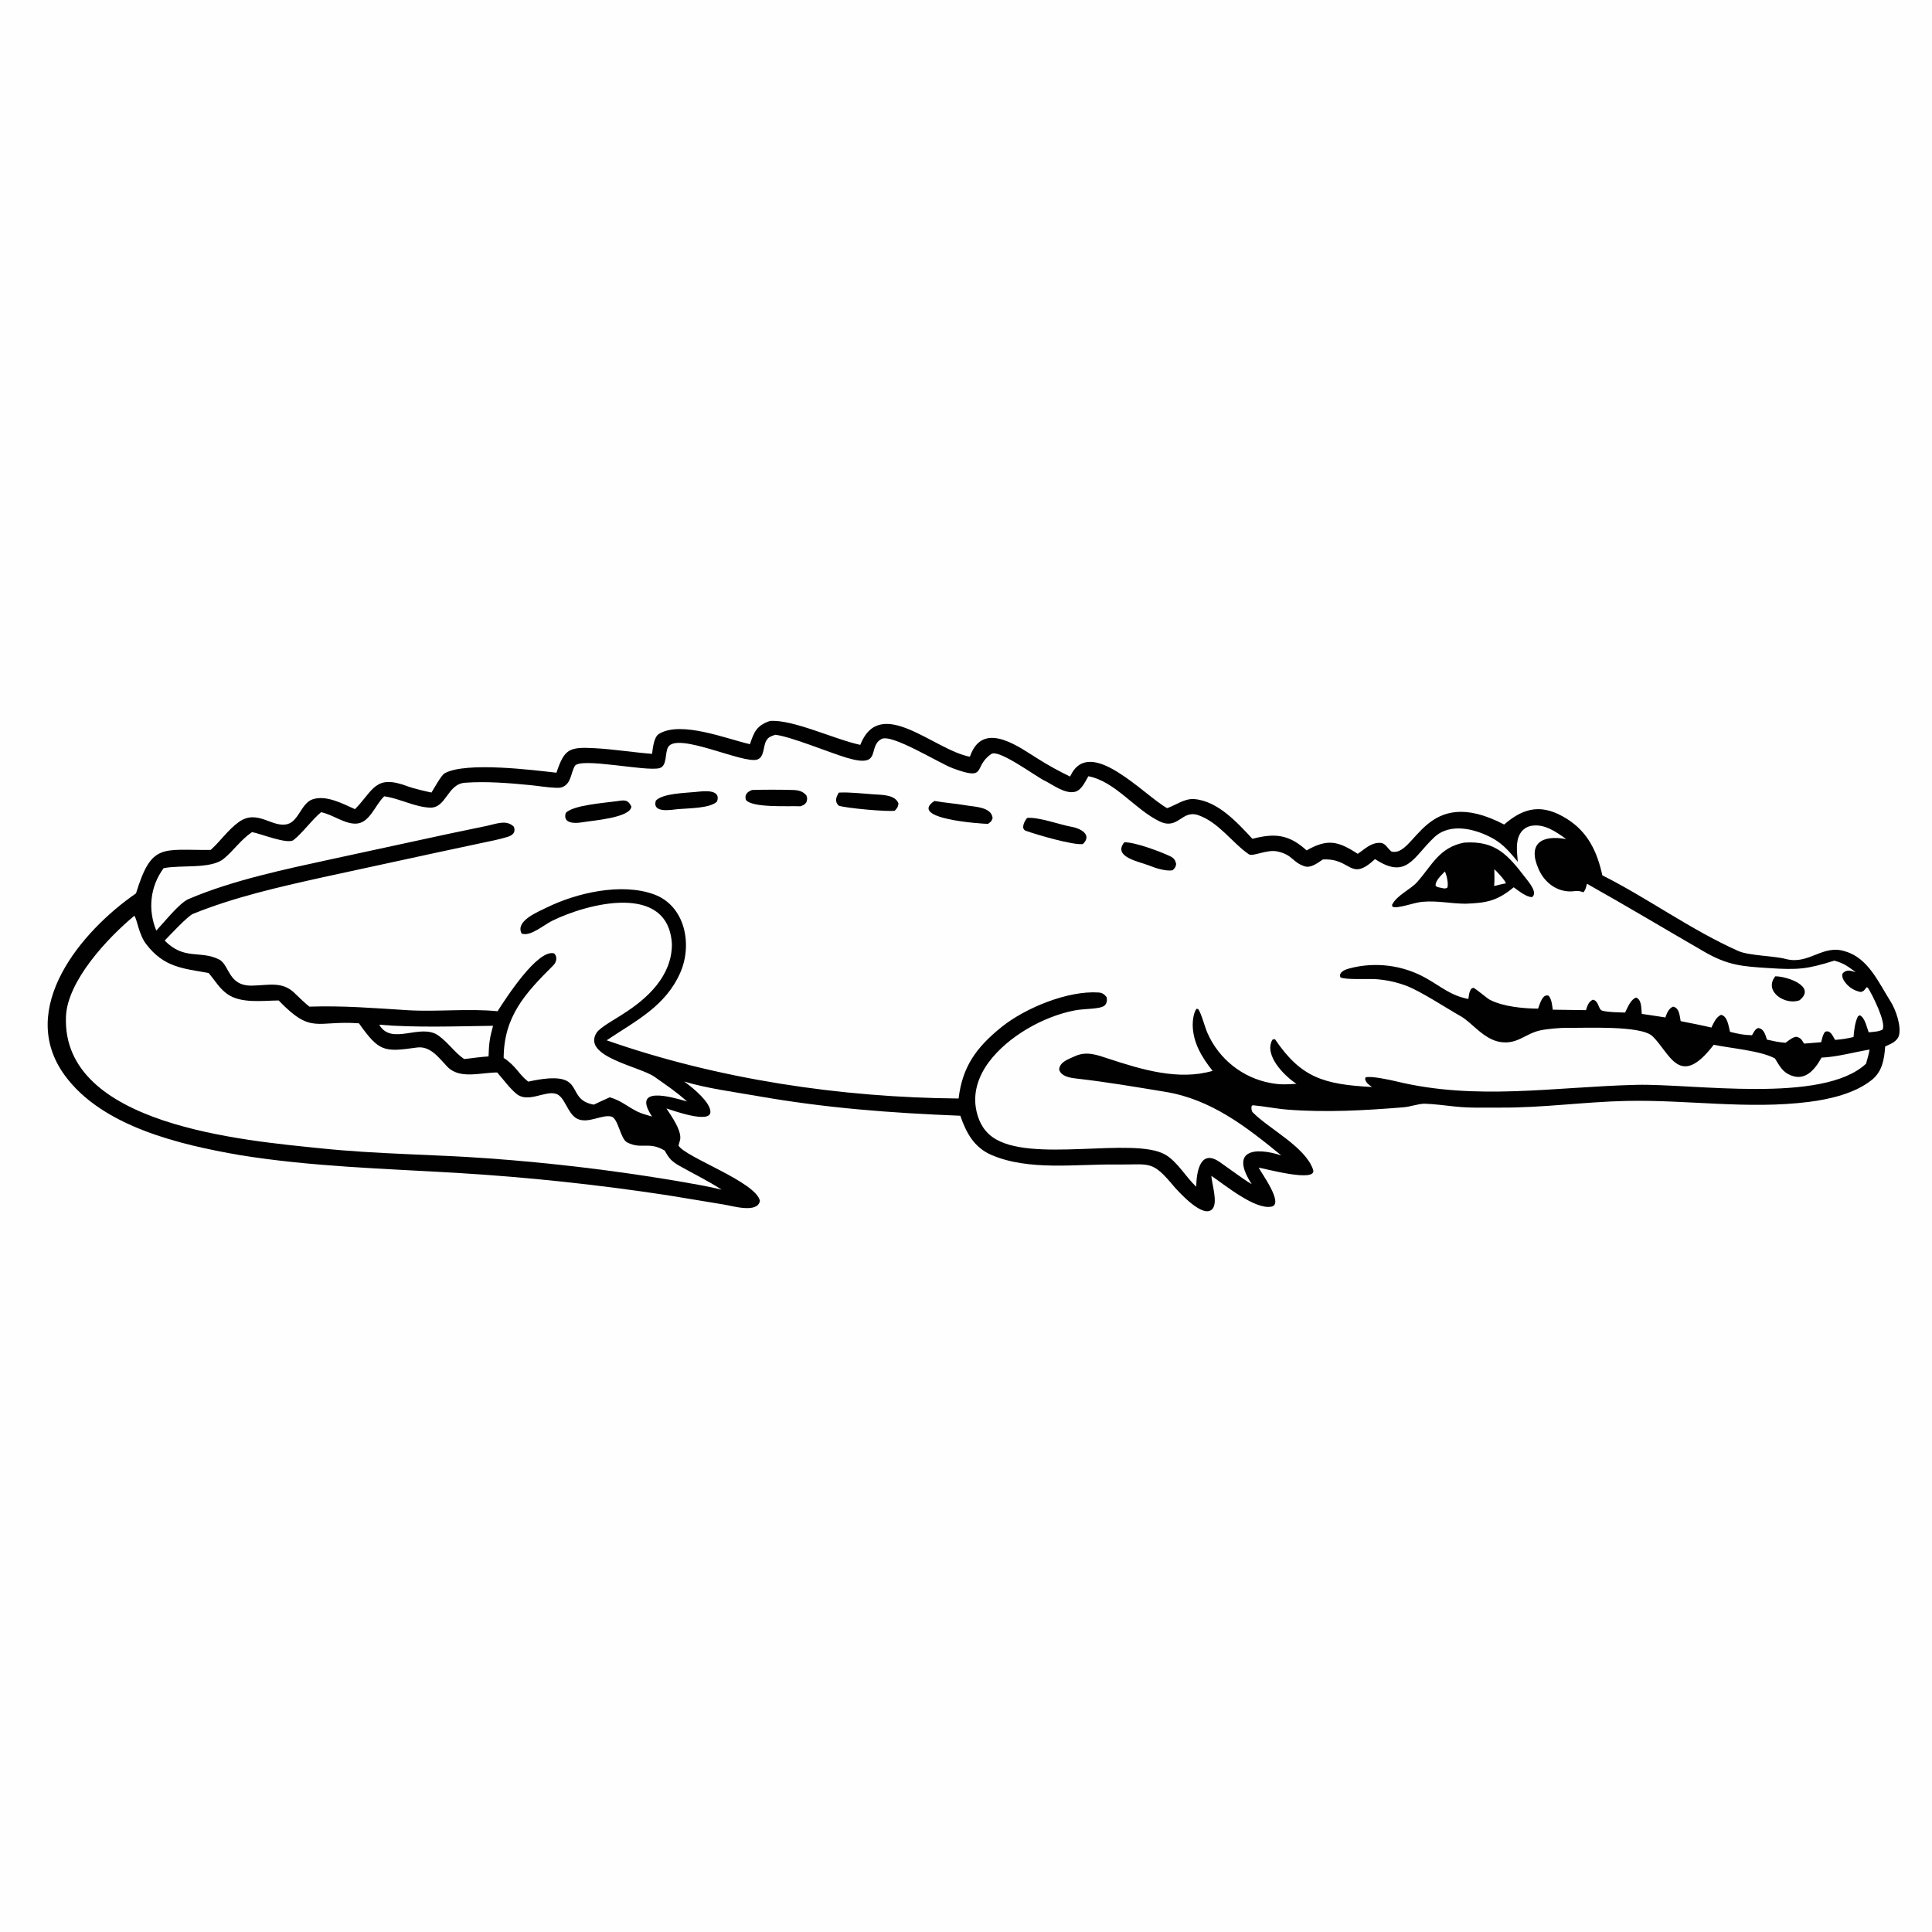 <svg version="1.1" xmlns="http://www.w3.org/2000/svg" style="display: block;" viewBox="0 0 2048 2048" width="1024" height="1024" preserveAspectRatio="none">
<path transform="translate(0,0)" fill="rgb(254,254,254)" d="M 0 0 L 2048 0 L 2048 2048 L 0 2048 L 0 0 z"/>
<path transform="translate(0,0)" fill="rgb(1,1,1)" d="M 816.134 764.253 C 840.136 762.295 884.678 783.765 911.928 789.598 C 933.035 736.166 989.892 795.002 1028.09 802.16 C 1028.62 800.71 1029.19 799.278 1029.81 797.866 C 1044.78 764.56 1081.57 792.881 1100.69 804.63 C 1111.55 811.446 1122.79 817.637 1134.36 823.174 L 1134.78 822.286 C 1155.35 779.287 1212.57 843.023 1237.27 856.709 C 1246.74 853.285 1255.71 846.286 1265.93 847.072 C 1290.98 848.998 1311.96 872.378 1327.6 889.18 C 1351.48 882.96 1366.38 884.492 1385.05 901.458 C 1407.32 888.716 1418.73 891.672 1439.24 905.087 C 1446.94 900.025 1453.12 893.053 1463.25 893.48 C 1468.84 893.716 1470.67 899.39 1475.1 902.704 C 1500.82 908.989 1509.84 829.913 1594.48 874.02 C 1616.45 854.893 1635.87 852.221 1661.16 868.139 C 1683.28 882.062 1693.11 902.962 1698.54 927.887 C 1747.26 952.487 1792.9 985.943 1842.58 1008.06 C 1854.04 1013.17 1880.08 1013.12 1892.92 1016.54 C 1917.78 1023.15 1932.13 1000.43 1956.18 1008.57 C 1980.46 1015.6 1991.65 1041.98 2004.2 1061.79 C 2009.64 1070.37 2015.8 1088.1 2012.87 1098.1 C 2010.64 1104.27 2004.04 1106.7 1998.38 1109.25 C 1997.36 1122.9 1995.38 1135.8 1984.17 1144.78 C 1966.22 1159.14 1939.62 1165.26 1917.51 1168.06 C 1852.74 1176.25 1788.52 1165.58 1723.77 1167.03 C 1679.34 1168.02 1635.05 1174.41 1590.34 1174.11 C 1573.85 1173.99 1559.4 1174.73 1542.73 1173 C 1532.25 1171.9 1519.95 1170.24 1509.68 1169.96 C 1502.61 1170.28 1494.81 1173.2 1487.84 1173.77 C 1447.1 1177.09 1405.91 1179.44 1365.09 1176.27 C 1352.59 1175.3 1340.31 1172.69 1327.81 1171.58 L 1326.6 1172.91 C 1326.59 1174.58 1326.38 1177.54 1327.94 1179.12 C 1345.66 1197.08 1383.41 1215.49 1391.89 1239.75 C 1396.96 1254.25 1340.22 1238.56 1334.25 1237.73 C 1336.33 1242.38 1361.67 1276.47 1347.68 1279.1 C 1330.22 1282.38 1299.11 1256.57 1284.07 1246.42 C 1284.82 1255.85 1290.89 1274.12 1285.55 1281.11 C 1276.37 1293.14 1250.1 1263.98 1245.21 1258.59 C 1220.67 1228.96 1219.85 1234.91 1182.8 1234.43 C 1140.31 1233.88 1090.67 1241.36 1050.99 1224.31 C 1032.47 1216.35 1024.2 1200.69 1017.96 1182.73 C 944.184 1179.8 875.656 1174.64 802.792 1161.83 C 778.176 1157.51 748.929 1153.67 725.19 1146.45 C 725.891 1146.94 726.583 1147.43 727.268 1147.94 C 735.567 1154.08 752.804 1168.43 753.081 1178.45 C 753.457 1192.01 711.637 1176.53 706.442 1175.01 C 711.226 1182.42 723.872 1199.63 720.662 1209.31 C 720.11 1210.97 719.701 1212.73 719.268 1214.4 C 726.597 1226.86 801.503 1252.85 805.548 1273.01 C 802.953 1286.41 777.167 1278.48 767.155 1276.83 L 707.58 1267 C 633.739 1255.75 559.425 1247.86 484.868 1243.35 C 408.776 1238.86 329.587 1236.72 254.038 1224.42 C 190.736 1213.42 108.16 1194.31 68.481 1139.7 C 17.245 1069.18 86.18 986.913 144.175 947.013 C 160.737 893.189 171.589 901.438 223.363 900.957 C 233.751 891.555 241.848 879.497 253.09 871.416 C 273.063 857.06 288.785 878.29 305.134 873.456 C 316.639 870.055 319.514 851.539 331.094 847.425 C 345.406 842.341 363.13 851.884 376.306 857.755 C 396.003 837.737 397.428 820.343 432.163 833.561 C 438.276 835.887 450.886 838.787 457.356 840.111 C 460.458 835.374 467.581 821.847 471.379 819.717 C 493.975 807.046 567.066 816.558 589.847 819.107 C 598.312 794.043 602.971 791.609 630.428 793.113 C 650.737 794.226 670.942 797.524 691.223 799.11 C 692.019 792.912 693.143 781.277 698.496 777.98 C 721.835 763.603 770.987 783.475 794.962 788.872 C 799.404 775.695 802.109 769.08 816.134 764.253 z"/>
<path transform="translate(0,0)" fill="rgb(254,254,254)" d="M 821.798 778.888 C 837.917 780.635 879.057 797.72 897.296 803.185 C 936.284 814.867 918.83 791.634 934.462 783.34 C 945.353 777.562 995.398 808.967 1010.07 814.417 C 1047.41 828.291 1030.99 812.714 1050.84 799.253 C 1058.9 793.791 1098.24 823.327 1107.71 827.746 C 1114.77 831.04 1129.11 842.263 1139.86 839.25 C 1146.54 837.375 1150.25 828.795 1153.7 822.846 C 1182.1 828.209 1202.91 858.004 1229.1 870.644 C 1249.11 880.304 1252.56 857.899 1270.41 864.184 C 1292.14 871.834 1306.17 893.481 1323.86 905.589 C 1327.99 908.421 1342.83 900.162 1354.03 902.562 C 1370.56 906.104 1369.53 913.852 1382.9 918.3 C 1389.48 920.489 1396.75 914.799 1402.23 911.093 C 1432.92 909.298 1430.72 935.573 1457.62 910.679 C 1491.23 932.823 1498.03 908.573 1520.32 887.606 C 1537.53 871.418 1564.85 878.825 1583.12 889.122 C 1593.81 895.152 1601.12 904.023 1608.92 913.477 C 1608.17 903.696 1606.26 891.876 1611.64 883.305 C 1614.29 879.016 1618.69 876.103 1623.68 875.331 C 1637.37 873.085 1649.86 882 1660.23 889.454 C 1634.37 884.754 1618.75 894.055 1631.15 921.678 C 1637 934.724 1648.77 944.425 1663.45 944.929 C 1669.49 945.136 1671.98 943.268 1678.3 945.864 C 1680.72 943.931 1681.34 940.016 1682.25 936.831 C 1723.95 960.219 1764.92 984.778 1806.3 1008.72 C 1831.96 1023.57 1846.91 1024.4 1875.25 1026.23 C 1905.87 1028.21 1915.49 1027.45 1944.46 1018.32 C 1955.2 1021.36 1958.18 1024.08 1967.16 1030.5 C 1962.02 1029.02 1956.93 1027.2 1953.05 1032.24 C 1952.46 1035.89 1953.67 1038.29 1955.89 1041.26 C 1959.91 1046.7 1965.87 1050.38 1972.53 1051.56 C 1976.31 1050.47 1975.69 1050 1978.82 1046.45 L 1980 1047.02 C 1984.24 1053.3 2000.19 1084.94 1995.43 1091.53 C 1990.87 1093.74 1986 1093.77 1980.87 1094.28 C 1978.76 1088.82 1976.99 1078.78 1971.44 1076.23 L 1969.53 1077.3 C 1966.2 1083.98 1965.51 1091.94 1964.82 1099.3 C 1956.88 1101.09 1953.41 1101.64 1945.27 1102.34 C 1942.62 1097.97 1940.28 1091.49 1934.65 1093.76 C 1932.04 1097.13 1931.61 1100.59 1930.54 1104.79 L 1912.39 1106.27 C 1909.79 1102.16 1909.12 1100.11 1904.06 1099.04 C 1899.76 1099.67 1896.48 1102.72 1892.81 1105.37 C 1885.46 1104.9 1880.25 1103.62 1873.06 1102.06 C 1871.41 1096.91 1869.59 1089.99 1863.45 1089.79 C 1860.22 1091.25 1859.09 1094.19 1857.18 1097.38 C 1847.98 1097.17 1842.72 1095.96 1833.87 1093.77 C 1832.3 1087.59 1831.27 1077.18 1824.36 1075.76 C 1818.88 1078.4 1816.92 1083.83 1814.12 1089.25 C 1804.13 1086.8 1791.77 1084.55 1781.57 1082.44 C 1780.43 1076.53 1780.23 1068.4 1773.48 1067.07 C 1768.64 1069.3 1767.16 1073.75 1765.34 1078.53 C 1757.16 1077.16 1748.61 1076.06 1740.34 1074.76 C 1739.73 1068.75 1740.39 1059.78 1734.3 1057.45 C 1728.48 1059.59 1725.58 1067.63 1722.65 1073.35 C 1715.01 1073.07 1705.89 1073.19 1698.61 1071.39 C 1693.99 1070.24 1695.17 1061.05 1688.52 1059.69 C 1683.71 1062.11 1682.84 1065.9 1681.17 1070.81 L 1646 1070.31 C 1645.15 1064.86 1644.97 1059.91 1641.8 1055.61 C 1635.16 1052.86 1632.4 1064.19 1630.4 1069.21 C 1614.92 1069.05 1593.67 1067.22 1579.24 1059.78 C 1576.39 1058.31 1567.11 1050.14 1561.95 1047.04 L 1559.69 1048.02 C 1557.27 1051.36 1557.19 1054.78 1556.52 1058.95 C 1537.73 1055.33 1528.23 1046.22 1511.74 1036.93 C 1487.16 1023 1457.66 1019.27 1430.39 1026.59 C 1425.99 1027.77 1418.83 1030.34 1420.87 1036.01 C 1426.45 1038.91 1450.33 1037.33 1458.7 1037.96 C 1469.88 1038.77 1480.89 1041.21 1491.37 1045.2 C 1506.72 1051.2 1533.15 1068.62 1548.65 1077.38 C 1560.39 1084.02 1573.06 1102.18 1591.01 1104.66 C 1608.58 1107.09 1616.69 1095.9 1632.41 1092.33 C 1639.55 1090.71 1653.82 1089.42 1662.34 1089.51 C 1679.85 1089.93 1739.61 1086.64 1751.78 1098.49 C 1770.55 1116.76 1780.37 1154.88 1816.62 1107.5 C 1834.97 1111.31 1866.37 1113.73 1881.51 1122 C 1885.24 1128.06 1888.68 1134.74 1894.99 1138.28 C 1912.29 1147.99 1923.44 1134.6 1930.91 1121.12 C 1947.35 1120.42 1965.31 1115.36 1981.85 1112.58 C 1980.84 1118.06 1979.6 1122.26 1978.07 1127.57 C 1932.04 1170.59 1794.68 1148.48 1734.34 1149.98 C 1648.18 1152.11 1565.11 1166.96 1480.25 1146.33 C 1474.21 1144.86 1451.89 1139.99 1447.42 1142.19 L 1447.09 1144.02 C 1448.48 1148.42 1450.48 1149.27 1454.34 1152.27 C 1403.08 1149.57 1379.06 1142.17 1351.77 1101.95 C 1351.19 1101.09 1349.73 1101.87 1348.79 1102.16 C 1339.46 1118.5 1361.49 1140.59 1374.29 1148.87 C 1364.27 1149.6 1357.19 1149.95 1347.19 1148.11 C 1317.28 1142.68 1292.04 1122.71 1279.88 1094.85 C 1276.87 1087.86 1273.69 1074.82 1270.18 1069.65 L 1268.5 1069.33 C 1265.37 1072.47 1264.26 1081.99 1264.3 1086.33 C 1264.49 1105.23 1274.12 1121.03 1285.42 1135.14 C 1249.33 1145.76 1209.82 1133.65 1175.38 1122.36 C 1162.94 1118.28 1151.71 1113.83 1139.02 1119.81 C 1132.66 1122.81 1123.4 1125.53 1122.72 1133.76 C 1124.91 1141.13 1134.23 1142.55 1141.3 1143.34 C 1172.93 1146.91 1203.94 1152.24 1235.28 1157.38 C 1284.01 1165.37 1321.08 1194.44 1358.2 1224.76 C 1328.27 1215.18 1304.1 1220.14 1326.86 1255.26 C 1322.01 1252.53 1316.2 1248.27 1311.5 1245.01 C 1305.13 1240.62 1298.99 1235.92 1292.63 1231.59 C 1271.78 1217.4 1268.31 1243.45 1268.04 1257.98 C 1257.05 1247.74 1248.17 1231.5 1235.29 1224 C 1201.74 1204.47 1091.52 1233.8 1052.06 1205.35 C 1041.47 1197.71 1036.2 1186.19 1034.33 1173.56 C 1031.78 1156.25 1037.97 1139.62 1048.19 1125.88 C 1068.43 1098.67 1106.15 1077.35 1139.35 1071.07 C 1147.53 1069.52 1156.02 1069.79 1164.24 1068.37 C 1167.07 1067.88 1170.82 1067.01 1172.26 1064.25 C 1173.61 1061.65 1173.58 1059.8 1173.02 1056.97 C 1170.86 1054.09 1168.36 1052.35 1164.72 1052.1 C 1131.89 1049.81 1086.68 1068.62 1061.89 1088.53 C 1034.75 1110.33 1020.18 1130.81 1016.15 1164.45 C 891.259 1163.44 761.163 1144.14 643.081 1102.77 C 673.633 1082.2 705.612 1066.9 721.323 1030.61 C 734.145 1000.99 726.294 960.086 693.19 948.049 C 658.786 935.54 611.457 946.368 579.609 962.005 C 569.979 966.734 546.066 976.283 552.889 989.492 C 561.513 993.485 576.673 980.367 585.107 976.191 C 622.221 957.812 708.716 934.89 712.24 1000.94 C 712.297 1034.32 686.687 1058.32 660.497 1074.82 C 654.174 1079.27 635.879 1088.94 632.217 1095.01 C 617.033 1120.21 678.359 1130.53 693.716 1141.41 C 708.334 1151.77 715.565 1156.33 728.315 1167.61 C 712.482 1162.98 669.013 1150.16 691.217 1183.59 C 686.486 1182.25 679.654 1180.4 675.424 1178.24 C 663.867 1172.33 658.828 1166.92 646.442 1163.16 C 640.745 1165.69 635.083 1168.3 629.456 1170.98 C 596.546 1165.09 625.274 1132.34 559.929 1146.57 C 549.672 1138.6 547.319 1130.2 533.918 1121.41 C 534.068 1077.6 556.69 1052.96 586.491 1023.35 C 589.843 1020.02 591.24 1014.33 587.45 1010.64 C 569.991 1005.7 536.458 1057.88 527.429 1071.95 C 496.457 1068.83 463.054 1072.75 432.189 1070.85 C 395.661 1068.6 364.714 1065.92 328.004 1067.08 C 324.63 1064.54 316.083 1056.57 312.924 1053.35 C 299.555 1039.72 284.955 1044.54 266.856 1044.8 C 241.576 1045.16 243.491 1022.75 232.188 1017.05 C 212.335 1007.05 195.194 1018.25 174.564 997.024 C 180.147 991.307 199.045 970.976 204.572 968.74 C 248.538 950.954 295.02 940.461 341.193 930.167 L 463.016 903.761 L 510.324 893.658 C 519.478 891.707 528.77 889.954 537.722 887.232 C 543.211 885.563 547.004 882.616 544.75 876.42 C 536.972 868.513 525.976 873.388 516.335 875.393 L 475.927 883.807 L 350.964 910.85 C 302.038 921.483 246.365 933.163 199.896 953.016 C 190.196 957.16 174.212 977.443 165.685 986.475 C 156.578 964.296 159.063 939.752 173.465 920.324 C 191.549 916.579 223.13 921.488 236.846 910.546 C 247.319 902.191 254.802 890.499 267.132 882.076 C 275.528 883.39 304.801 895.449 311.182 890.454 C 320.663 883.033 330.31 869.334 340.358 860.964 C 352.766 863.473 364.431 873.083 376.693 873.108 C 391.852 873.138 397.327 853.54 407.287 844.109 C 407.589 844.157 407.89 844.204 408.192 844.252 L 409.695 844.521 C 424.992 847.184 440.129 855.422 455.576 856.128 C 473.189 856.932 473.946 831.152 492.859 829.745 C 515.287 828.076 539.745 830.065 562.166 832.259 C 571.151 833.138 580.369 834.806 589.372 835.098 C 591.589 835.17 593.864 835.177 595.971 834.383 C 605.442 830.817 605.052 819.572 609.209 812.106 C 614.651 802.332 684.848 818.16 699.062 814.264 C 707.539 811.941 704.539 798.067 708.307 791.859 C 718.211 775.54 788.913 810.514 803.004 805.063 C 810.293 802.244 808.92 791.394 812.093 785.501 C 814.195 781.598 816.635 780.73 820.594 779.308 L 821.798 778.888 z"/>
<path transform="translate(0,0)" fill="rgb(1,1,1)" d="M 1551.89 893.231 C 1585.25 890.831 1598.37 906.201 1617.23 930.701 C 1620.78 935.317 1630.41 946.404 1624.01 950.992 C 1617.69 950.886 1610 944.354 1604.58 940.572 C 1587.07 955.004 1575.96 957.176 1553.67 957.965 C 1537.93 957.969 1524.37 954.568 1507.95 955.937 C 1498.39 956.734 1481.91 963.559 1476.12 961.211 L 1475.6 959.231 C 1480.7 948.824 1495.31 942.97 1502.49 934.765 C 1518.56 916.411 1525.69 898.491 1551.89 893.231 z"/>
<path transform="translate(0,0)" fill="rgb(254,254,254)" d="M 1531.61 923.814 C 1533.51 927.437 1535.65 936.81 1534.24 941.001 C 1530.98 942.473 1530.45 941.592 1526.11 940.844 C 1523.19 940.178 1524.17 940.689 1521.82 938.949 C 1521.31 933.466 1528 927.726 1531.61 923.814 z"/>
<path transform="translate(0,0)" fill="rgb(254,254,254)" d="M 1584.03 921.49 C 1586.51 923.358 1596.09 933.877 1596.28 936.416 C 1592.3 937.071 1587.84 938.263 1583.87 939.205 C 1584.31 932.72 1584.2 927.968 1584.03 921.49 z"/>
<path transform="translate(0,0)" fill="rgb(1,1,1)" d="M 653.567 849.335 C 661.269 848.293 665.306 846.855 669.286 854.915 C 668.423 866.984 628.099 869.769 616.788 871.716 C 609.358 873.045 596.21 873.119 599.738 861.709 C 607.475 853.479 640.568 851.129 653.567 849.335 z"/>
<path transform="translate(0,0)" fill="rgb(1,1,1)" d="M 1088.82 867.048 C 1100.69 865.778 1123.93 874.394 1136.28 876.539 C 1145.08 878.066 1158.29 884.799 1147.87 894.764 C 1137.37 896.068 1098.98 884.829 1087.45 880.684 C 1081.95 878.706 1085.61 870.686 1088.82 867.048 z"/>
<path transform="translate(0,0)" fill="rgb(1,1,1)" d="M 990.535 849.049 C 1001.27 850.982 1012.59 851.716 1023.32 853.611 C 1032.87 855.298 1051.19 855.236 1052.22 867.331 C 1050.72 871.098 1050.66 870.876 1047.28 873.351 C 1039.42 873.167 962.088 868.043 990.535 849.049 z"/>
<path transform="translate(0,0)" fill="rgb(1,1,1)" d="M 797.217 837.42 C 811.434 837.003 826.382 837.026 840.611 837.427 C 846.454 837.592 850.882 838.681 854.736 843.061 C 856.056 846.61 855.719 846.747 854.862 850.36 C 852.741 853.289 851.837 853.364 848.519 854.705 C 836.339 854.114 797.277 856.695 790.612 847.834 C 789.078 842.044 792.345 839.325 797.217 837.42 z"/>
<path transform="translate(0,0)" fill="rgb(1,1,1)" d="M 889.173 840.189 C 900.655 839.545 914.568 841.26 926.136 842.019 C 934.846 842.591 949.188 842.377 952.421 851.794 C 951.851 855.811 951.262 856.109 948.546 859.385 C 941.075 860.684 896.625 856.697 889.101 854.059 C 884.529 849.589 886.221 845.15 889.173 840.189 z"/>
<path transform="translate(0,0)" fill="rgb(1,1,1)" d="M 737.384 839.5 C 744.354 838.808 764.874 835.675 760.096 849.652 C 752.697 856.965 729.972 856.702 718.969 857.686 C 712.546 858.206 690.943 862.737 695.22 848.665 C 702.679 840.989 726.009 840.63 737.384 839.5 z"/>
<path transform="translate(0,0)" fill="rgb(1,1,1)" d="M 1191.74 892.91 C 1202.15 892.319 1230.27 902.731 1240.61 907.752 C 1244.63 909.701 1245.84 911.879 1246.79 915.844 C 1245.98 919.763 1245.88 919.558 1243 922.528 C 1236.2 923.798 1225.02 920.308 1218.49 917.639 C 1208.27 913.46 1179.18 908.66 1191.74 892.91 z"/>
<path transform="translate(0,0)" fill="rgb(1,1,1)" d="M 1881.89 1034.92 C 1894.25 1034.89 1925.85 1045.59 1907.62 1060.3 C 1892.56 1066.11 1869.1 1050.89 1881.89 1034.92 z"/>
<path transform="translate(0,0)" fill="rgb(254,254,254)" d="M 142.37 970.767 C 145.301 974.096 146.984 990.357 154.864 1000.7 C 173.72 1025.43 193.417 1026.46 221.155 1031.45 C 227.837 1039.22 232.217 1047.38 240.689 1053.54 C 255.102 1064.03 278.152 1060.69 295.408 1060.54 C 330.516 1097.1 335.224 1081.42 380.477 1084.76 C 401.833 1114.82 406.899 1115.41 441.716 1110.45 C 456.249 1108.37 465.097 1121.29 474.164 1130.74 C 487.203 1144.33 509.049 1136.98 527.022 1136.85 C 533.477 1144.14 540.228 1153.6 547.599 1159.6 C 559.933 1169.64 577.78 1155.77 589.469 1159.51 C 598.948 1162.54 601.531 1180.73 611.811 1185.88 C 623.331 1191.66 638.153 1181.03 648.098 1183.61 C 655.413 1185.51 657.552 1207.41 664.91 1211.08 C 680.404 1218.8 687.515 1209.55 704.626 1219.66 C 709.231 1227.99 711.832 1231.08 720.417 1235.93 C 735.329 1244.36 750.568 1251.73 764.961 1261.07 C 749.331 1257.22 731.694 1254.39 715.762 1251.59 C 650.234 1240.63 584.23 1232.73 517.965 1227.93 C 459.448 1223.67 400.552 1223.56 339.961 1217.28 C 259.559 1208.95 65.042 1193.25 69.937 1077.39 C 71.523 1039.84 113.828 994.442 142.37 970.767 z"/>
<path transform="translate(0,0)" fill="rgb(254,254,254)" d="M 402 1086.23 C 439.926 1089.52 484.266 1087.9 522.649 1087.38 C 519.053 1100.42 518.292 1106.29 517.879 1119.86 C 510.701 1120.18 499.521 1121.83 491.985 1122.64 C 481.642 1115.43 475.347 1105.4 464.842 1097.81 C 445.752 1084.03 415.157 1109.05 402 1086.23 z"/>
</svg>